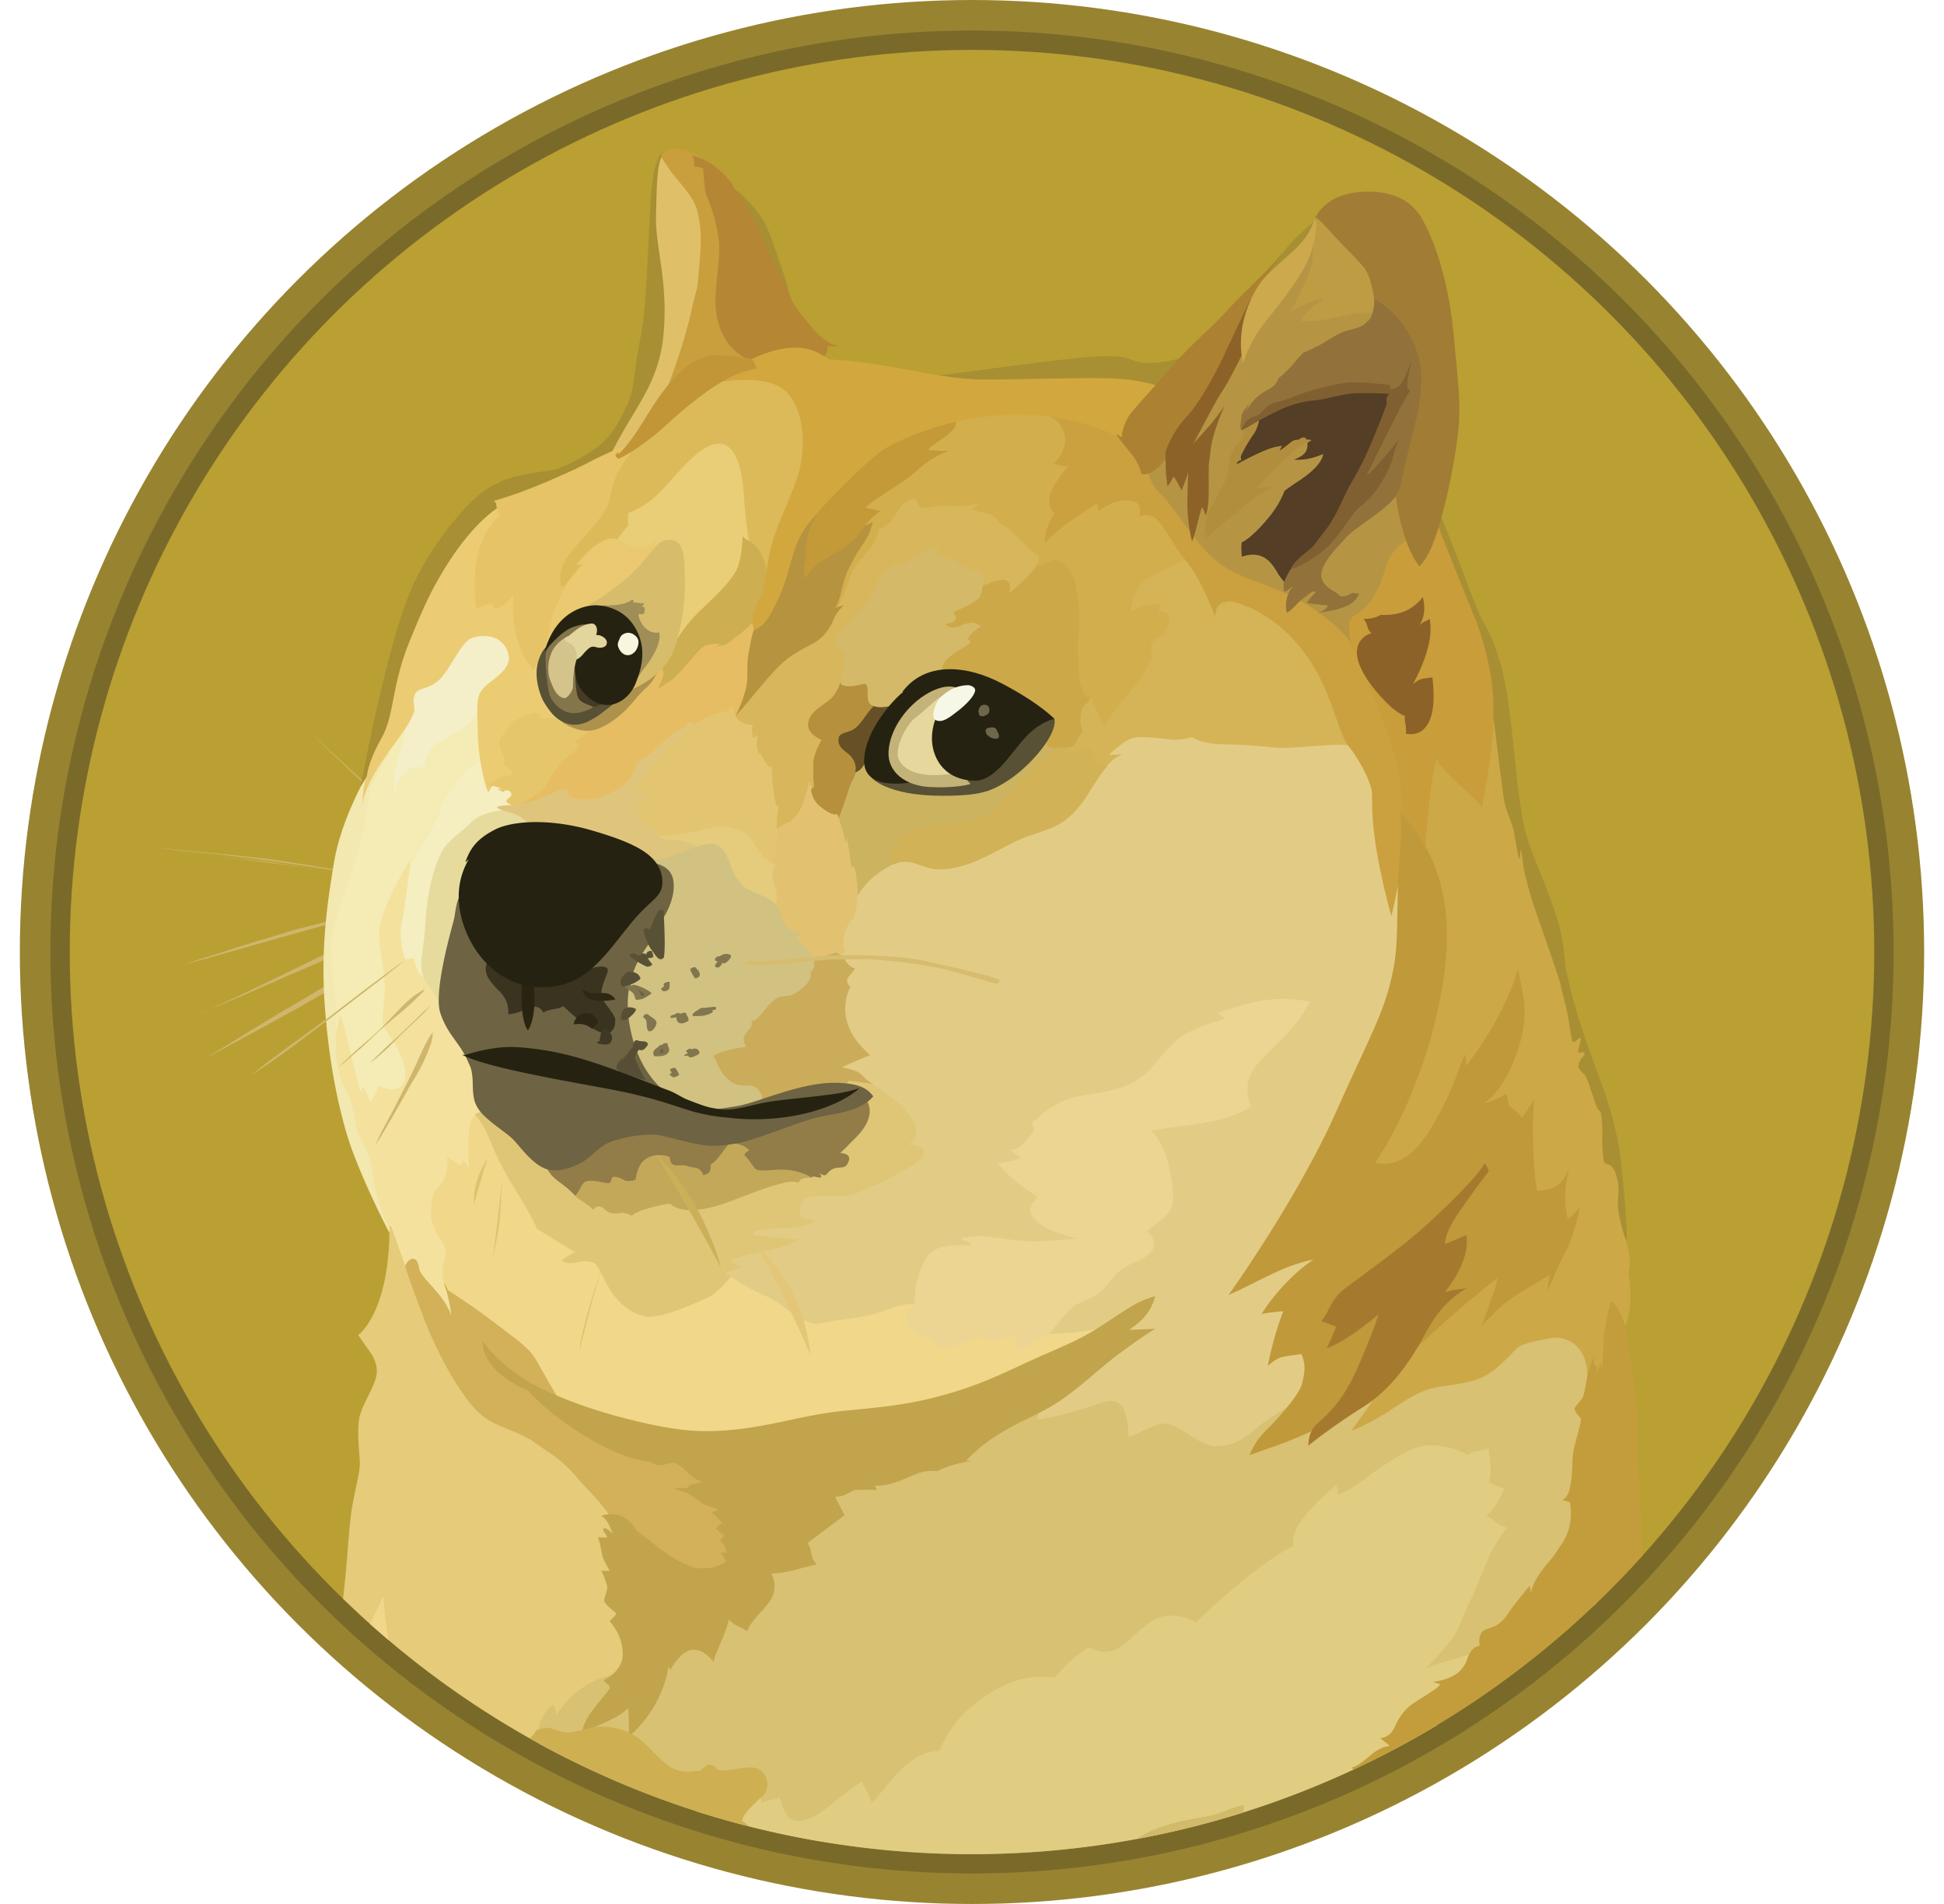 <svg xmlns="http://www.w3.org/2000/svg" width="49" height="48" fill="none"><circle cx="24.5" cy="24" r="24" fill="#988430"></circle><circle cx="24.5" cy="24" r="23.231" fill="#7A6A2A"></circle><circle cx="24.5" cy="24" r="22.742" fill="#BA9F33"></circle><path fill="#CFB66C" fill-rule="evenodd" d="M10.993 21.437c-.136-.124-.28-.249-.412-.373a37.956 37.956 0 0 0-.403-.372l-.405-.384c-.066-.067-.135-.125-.201-.191-.067-.058-.144-.124-.21-.183-.536-.508-1.075-1.017-1.604-1.526a302.4 302.4 0 0 1 1.631 1.507l.19.19c.066.066.136.125.202.19l.404.373c.136.125.268.249.404.384.136.136.268.26.404.384Zm-7.115-.077s1.95.202 2.901.338c.882.124 3.64.547 3.64.547l-6.54-.885Zm0 0c.548.047 1.095.105 1.643.163.28.027.548.058.816.085l.411.047.404.058 1.631.26.816.137c.268.046.536.097.815.143a19.267 19.267 0 0 1-.815-.105l-.816-.116-1.631-.24c-.136-.02-.268-.048-.404-.067l-.412-.047c-.268-.027-.547-.066-.815-.097a47.638 47.638 0 0 1-1.643-.222v.001Zm6.346 1.393s-2.082.529-2.785.73c-.69.19-2.784.828-2.784.828l5.569-1.558Z" clip-rule="evenodd"></path><path fill="#CFB66C" fill-rule="evenodd" d="M10.224 22.753a54.09 54.09 0 0 1-1.39.393l-1.39.372c-.463.136-.922.268-1.383.404l-.691.19c-.23.067-.462.125-.7.191.23-.077.463-.155.692-.221l.691-.222c.462-.143.922-.28 1.383-.423.47-.116.932-.24 1.402-.354.446-.112.916-.224 1.386-.33Zm-5.277 2.84c.229-.086 2.87-1.317 3.483-1.605.307-.143 1.2-.46 1.2-.46l-4.683 2.064Z" clip-rule="evenodd"></path><path fill="#CFB66C" fill-rule="evenodd" d="M4.947 25.592c.201-.076.392-.17.586-.26l.575-.268 1.153-.555c.384-.183.757-.384 1.153-.556.202-.085.404-.155.606-.22l.307-.098c.105-.027.202-.058.307-.085-.384.182-.788.338-1.172.516-.384.19-.777.346-1.173.517l-1.173.516c-.394.16-.778.33-1.17.493Zm.256 1.076s2.392-1.402 3.215-1.853c.431-.24 1.825-.932 1.825-.932l-5.04 2.785Z" clip-rule="evenodd"></path><path fill="#CFB66C" fill-rule="evenodd" d="M5.203 26.668c.404-.248.815-.5 1.227-.757l.615-.373c.21-.124.411-.24.625-.365.21-.124.412-.249.625-.365.102-.063.208-.117.319-.163l.326-.163c.43-.21.862-.424 1.316-.606-.411.26-.835.482-1.258.71-.21.117-.423.222-.633.338-.21.117-.412.241-.625.354-.21.124-.412.24-.626.353l-.633.346-1.277.691Zm5.021-2.478s-1.487 1.142-1.969 1.507c-.481.365-1.899 1.39-1.899 1.39l3.868-2.897Z" clip-rule="evenodd"></path><path fill="#E2CC85" fill-rule="evenodd" d="M18.76 33.398 18 31.958l.443-1.803 3.157-1.219-1.344-2.757.664-2.785 1.247-2.493 3.852-.606 2.831-2.699 6.113.462 1.2 6.536-2.31 8.23-1.317 4.26-5.336.202-2.478-1.717-2.9-1.212-3.06-.959Z" clip-rule="evenodd"></path><path fill="#F1D789" fill-rule="evenodd" d="M28.12 33.352s-.738.337-1.997.26c-.364-.49-2.915-.719-2.915-.719s-.319-.097-.882.136c-.567.23-1.103.202-1.604.326-.5.125-.998-.528-1.382-.664-.384-.143-.893-.489-.893-.489l-1.076-.105-2.159-.913-3.43-3.417-.932 1.46-.287 1.805 1.037 2.14 2.792 2.544 5.444 1.382 3.228-.95 4.042-1.71 1.014-1.087Z" clip-rule="evenodd"></path><path fill="#F4ECB4" fill-rule="evenodd" d="m8.775 21.274.692-2.093.823-1.352 2.652-.221-.796 2.322-2.217 3.946.92 3.522-1.63.816-.502-.77-.404-1.762-.027-1.981.49-2.427Z" clip-rule="evenodd"></path><path fill="#F3E19D" fill-rule="evenodd" d="m11.75 33.208-.508-.71s-.136-.339-.059-.634c.077-.299.066-.319.028-.431-.039-.113-.365-.501-.346-.835.02-.338-.027-.45.221-.718.26-.26.183-.711.183-.711l.338.21.076-.117s.125.097.125.249c.027-.21-.086-1.181.17-1.402.257-.222.711 1.036.711 1.036l-.28-1.825-.718-1.871-1.278-1.71-.077-1.883v-.163s-.586.901-.75 1.613c-.116.49.164 1.083.106 1.786-.047.7-.105.645.066.922.17.277.586.846.423 1.258-.144.354-.633.105-.633.105s-.097.287-.23.392a.87.87 0 0 0-.19-.384c-.007.066-.027.156-.027.156s-.085-.268-.17-.606c-.117-.45-.241-1.045-.354-1.363a30.08 30.08 0 0 0-.163.738l.066.854.319 1.173.307.768.299.94.26.63.21.482.182 1.084.881.932.47.21.342-.175Z" clip-rule="evenodd"></path><path fill="#F2E8B0" fill-rule="evenodd" d="M9.238 19.565s-.634 1.075-.816 2.16c-.182 1.083-.345 2.228-.23 3.704.116 1.488.338 2.4.516 3.053.308 1.083 1.103 2.59 1.103 2.59l.027-.058a4.093 4.093 0 0 1-.318-.796c-.105-.412-.144-.901-.241-1.123-.086-.221-.23-.412-.299-.683-.066-.26-.077-.672-.28-.979-.085-.124-.19-.45-.221-.776-.039-.49.02-1.038-.027-1.488-.086-.75-.144-1.258-.066-1.65.077-.393.482-1.507.73-2.393.163-.567.066-1.044.365-1.538.299-.489.482-.92.548-1.219.076-.272-.793 1.196-.793 1.196h.002Z" clip-rule="evenodd"></path><path fill="#F5EEC0" fill-rule="evenodd" d="M12.24 19.134s-.326.097-.482.268c-.155.163-.221.299-.43.575-.21.275-.222.5-.393.846-.17.338-.548.847-.594 1.03-.047.182-.124 1.036-.221 1.44-.086.404.097.901.097.901l.22-.047s0 .288.222.482c.221.19.26-.645.26-.645l.827-2.792 1.247-.846.136-.684-.89-.528Z" clip-rule="evenodd"></path><path fill="#E6DB9D" fill-rule="evenodd" d="M12.845 20.4s-.586.039-.873.249c-.117.085-.163.155-.288.26-.229.19-.462.365-.574.614-.125.248-.26.625-.354 1.336-.039.299-.039.575-.066.816-.039.326-.097.586-.066.768.039.372.423.567.46.99l.797-.404.75-2.955 1.592-.999-.901-1.01-.478.333.001.002Z" clip-rule="evenodd"></path><path fill="#E5CB7A" fill-rule="evenodd" d="m8.646 40.302.01-.088c.116-.999.136-1.756.22-2.23.125-.671.21-.921.191-1.172-.027-.404-.058-.7-.02-1.01.059-.412.463-.901.451-1.239-.007-.268-.143-.443-.26-.606-.116-.163-.21-.299-.21-.299s.797-.547.789-2.753a.212.212 0 0 1 .047.02l.392 1.114.268.326 1.029 1.918 1.324 1.286 1.957 1.316 1.228 1.336.124 3.561-1.604 2.082-.263.475c-2.087-1.047-4-2.41-5.673-4.038Z" clip-rule="evenodd"></path><path fill="#D8C173" fill-rule="evenodd" d="M13.545 43.709s.027-.443.392-.73c.059.097.097.19.086.26a2.316 2.316 0 0 1 1.572-1.057c1.045-.19 1.298-.95 1.298-.95l2.217-2.016 2.536-2.334 3.083-1.084 1.441-.354s.027.105-.027.338c.268-.019.862-.155 1.48-.372.248-.097.481-.136.606-.008.182.17.21.575.22.815.3-.066.645-.353.922-.326.443.047.835.567 1.286.567.594 0 .862-.365 1.278-.652.248-.171.605-.384.807-.528.482-.354 5.577-1.911 5.577-1.911l1.786.116.288 1.919-.154 5.015-.057.055-8.122 4.242L20.8 46.44a22.583 22.583 0 0 1-7.198-2.475l-.057-.257h-.001Z" clip-rule="evenodd"></path><path fill="#F1D789" fill-rule="evenodd" d="M9.328 40.94c.16-.335.304-.615.33-.715.02.202.056.645.13 1.115a24.441 24.441 0 0 1-.46-.4Z" clip-rule="evenodd"></path><path fill="#E0CD81" fill-rule="evenodd" d="m17.553 45.66 1.456-.406.124.04s.066.038.066.17c.182-.105.338-.085.45-.155.059.124.117.536.373.586.268.058.556-.116.847-.338.287-.229.614-.516.862-.633.09.167.171.34.24.517.327-.26.894-1.317 1.701-1.297a3.065 3.065 0 0 1 1.122-1.356c.75-.508 1.22-.547 1.806-.5.233-.303.52-.56.847-.758.097.039.365.202.699.047.338-.155.718-.758 1.22-.835.27-.037.544.02.776.163 0 0 1.46-1.449 2.466-1.93-.039-.117-.116-.556 1.064-1.527.066.059.02.222.066.23.02 0 .307-.123.672-.403.45-.338.99-.691 1.316-.788.614-.183 1.266.19 1.266.19a.583.583 0 0 1 .183-.086c.155-.027.268-.046.353-.077-.008.203.105.548 0 .847.122.069.25.123.384.163-.066.144-.21.509-.45.684.201.097.229.21.516.307a5.704 5.704 0 0 0-.392.614c-.086.183-.393.94-.529 1.227-.143.288-.337.816-.43.922-.094.106-.432.555-.692.776.23-.085 1.173-.372 1.573-.481-.119.174-.722 1.07-1.303 1.93a22.788 22.788 0 0 1-18.654 2.16l.002-.004Z" clip-rule="evenodd"></path><path fill="#DFC57C" fill-rule="evenodd" d="M12.941 20.295s-.337 0-.404.047c-.066.046.338.144.463.19.124.047.392.26.462.431.066.163 2.427 1.115 2.427 1.115l1.67-.086.575-.795-1.095-.96.768-2.263-1.017.163-2.447 1.459-1.227.47-.175.23Z" clip-rule="evenodd"></path><path fill="#E5CC7C" fill-rule="evenodd" d="M16.609 21.045c.049.08.137.127.23.124.346 0 .664.085.796.26.221.28.835 1.173.835 1.173l1.468.528.095-1.728-1.604-1.115-1.825.672v.085h.004Z" clip-rule="evenodd"></path><path fill="#D2C281" fill-rule="evenodd" d="M16.321 21.686s.268.019.606-.105c.338-.125.893-.393 1.134-.288.338.144.268.595.633.999.221.248.625.24.854.509.23.268 1.018.143 1.018.143l.299 1.613-1.2 1.538-.393 1.91H17.65l-1.482-.587-.73-1.767.365-1.786.518-2.18Z" clip-rule="evenodd"></path><path fill="#E2C270" fill-rule="evenodd" d="M19.46 21.763c.04.012.081.019.124.02-.047.038-.144.124-.105.345.039.222.163.501.058.672a.84.84 0 0 1 .183.318c.066.19.085.365.516.393a.91.91 0 0 0-.17.136s.298.26.45.5c.155-.006.567-.134.567-.134l.085.058.183-.077s-.171-.066-.047-.481c.116-.365.221-.346.23-.373.01-.027.086-.412.086-.567.058-.202.105-.815.105-.815l-.125-1.355-.699-.424-.568-.549-.536 1.01-.353.352-.027.874.042.097Z" clip-rule="evenodd"></path><path fill="#CCB360" fill-rule="evenodd" d="M21.14 20.63s.125.353.172.624a.603.603 0 0 0 .027-.163s.097.536.116.758c.039-.008.077-.02.086.019.008.039.097.47.076.71.162-.266.386-.49.653-.652.155-.097.338-.202.528-.21.299-.007.516.19.874.19.862 0 1.642-.632 2.217-.826.423-.144.788-.249 1.045-.482.124-.105.345-.338.547-.684.268-.46.548-.862.828-.912a1.74 1.74 0 0 1-.384.027s.085-.085.23-.202c.145-.116.319-.26.567-.26.443 0 .664.066.912.066.249-.008.393-.066.393-.066s.26.183.846.183c.587.007.979.058 1.286.085.307.027 1.336-.085 1.63-.077.193.008.382.054.556.136l-.951-2.764-3.418-2.988-2.035 1.44-3.13 3.13-3.03 1.123-.633.71v1.084h-.007Z" clip-rule="evenodd"></path><path fill="#D5B457" fill-rule="evenodd" d="M27.937 19.045s.085-.086.229-.202c.143-.117.319-.26.567-.26.442 0 .664.066.913.066.248-.008.392-.067.392-.067s.26.183.846.183c.587.008.979.058 1.286.085.307.027 1.336-.085 1.631-.077.192.008.381.054.555.136l-.43-1.246-.502-.952-1.429-1.565-1.728-1.017a23.91 23.91 0 0 0-.594-.163l-1.554.94-1.41 3.646-.026.768.912.431c.23-.384.482-.691.719-.73-.214.023-.377.023-.377.023Z" clip-rule="evenodd"></path><path fill="#D2B257" fill-rule="evenodd" d="M27.918 19.305c-.136.008-.248-.02-.28-.117-.116-.326-.21-.372-.307-.372s-.229.21-.307.229c-.078.019-.17-.241-.17-.241l-.086-.039s-.501.326-.855.71c-.353.385-.932 1.038-1.192 1.154-.26.116-1.153.155-1.459.221a1.891 1.891 0 0 0-.691.338c-.047.05.136.105.163.155.027.047-.3.028-.326.077-.02.04.077.26.124.373a.634.634 0 0 1 .268-.066c.299-.008.517.19.874.19.862 0 1.642-.633 2.217-.827.424-.144.789-.249 1.045-.482.124-.104.346-.337.547-.683.148-.237.292-.458.436-.621h-.001Z" clip-rule="evenodd"></path><path fill="#D2B159" fill-rule="evenodd" d="M15.553 38.524s-.077-.287-.788-1.029c-.202-.21-.327-.384-.463-.508-.337-.32-.536-.404-.776-.587-.528-.392-1.103-.392-1.546-.874-.442-.481-.958-1.401-1.316-2.342-.354-.94-.451-1.238-.451-1.265 0-.028.097-.21.221-.183.125.027.125.268.156.326.062.095.132.185.21.268.182.21.442.46.574.835-.027-.319-.136-.672-.136-.672s.684.431 1.266.882c.587.45.827.606.998.893.172.287.575 1.045.768 1.266.194.221 2.842 1.056 2.842 1.056l1.26.94.625 1.37-.49.768-.939.202-1.526-.683-.489-.663Z" clip-rule="evenodd"></path><path fill="#C2A44D" fill-rule="evenodd" d="M12.162 33.802s.319.509 1.095.99c.7.424 1.806.808 2.793 1.037.566.136 1.133.241 1.642.249 1.371.02 2.315-.373 3.484-.501.633-.066 1.41-.117 2.217-.307 1.037-.249 1.65-.529 2.486-.922.605-.28 1.161-.49 1.611-.757.634-.373 1.096-.788 1.632-.913-.066.183-.136.51-.665.847.28-.008.665-.027.665-.027s-.373.221-1.03.718c-.403.307-.94.827-1.487 1.173-.353.221-.738.384-.99.517-.615.337-.863.508-1.266.921a.547.547 0 0 1 .155 0s-.509.066-.874.26c-.076 0-.21-.027-.442.04-.183.057-.424.19-.672.26-.354.104-.47.058-.47.058l.058.116s-.46-.008-.614.008c.027.008.02.02.02.02a.236.236 0 0 0-.078.026.8.8 0 0 1-.24.105c-.047.008-.086.008-.144.02.02.046.17.307.24.46-.057.04-.931.7-.931.7.027.042.049.088.066.136.027.085.039.21.066.267.066.117.104.136.104.136s-.104.02-.287.066c-.155.04-.346.105-.614.144-.083.01-.166.017-.249.02.039.085.21.41-.105.788-.315.376-.412.43-.509.672a1.05 1.05 0 0 0-.155-.098c-.105-.046-.249-.116-.299-.21-.03.125-.068.247-.116.366-.098.26-.241.516-.268.71-.105-.116-.3-.345-.567-.299-.268.047-.482.412-.529.517 0-.066-.046-.117-.058-.039-.008.085-.155.978-.978 1.7-.008-.182-.008-.586-.027-.718-.077.077-.171.19-.73.432-.548.24-.461.481-.461.481s-.047-.384.248-.788c.3-.404.482-.594.482-.626a.173.173 0 0 0-.04-.085c-.038-.039-.116-.086-.116-.117.047-.019.51-.24.482-.699a1.24 1.24 0 0 0-.326-.776c-.02-.02.183-.163.155-.21-.02-.027-.268-.21-.299-.307a.892.892 0 0 1 .04-.17c.026-.086.046-.145.038-.203-.02-.097-.124-.365-.155-.392.027.008.22 0 .22 0s-.154-.248-.182-.365c-.027-.116-.085-.423-.116-.481.066.007.229.019.229 0 .008-.059-.144-.156-.077-.23.047.007.136.046.221.154-.046-.124-.124-.364-.287-.462.077-.027.338-.097.567.04.229.135.307.325.307.325s.136.105.346.26c.24.19.547.461 1.037.653.105.058.373.058.567.02a.872.872 0 0 0 .24-.098.455.455 0 0 1 .086-.039 1.865 1.865 0 0 0-.144-.24c.066 0 .144.008.144.008s.047-.105-.163-.308c.046-.046.105-.077.105-.155-.066-.008-.183-.105-.21-.144.039-.027.097-.116.163-.143-.058-.047-.202-.241-.268-.26.063-.024.124-.053.183-.086 0 0-.326-.085-.431-.155-.105-.077-.26-.21-.354-.249-.097-.039-.268-.058-.338-.136.066.02.171 0 .249 0 .058 0 .085.008.105.008-.008-.027-.008-.086.143-.105a.712.712 0 0 0 .21-.066s-.144-.008-.307-.163-.299-.28-.392-.299c-.097-.02-.28.066-.392.058-.156-.02-.222-.097-.222-.097s-.516.047-1.662-.652c-.99-.606-1.421-1.142-1.421-1.142a1.695 1.695 0 0 1-.268-.124c-.373-.194-.89-.598-.874-1.127l-.002.004Z" clip-rule="evenodd"></path><path fill="#CAA13E" fill-rule="evenodd" d="M26.45 10.493c.09.03.17.083.23.156.182.21.299.605-.117 1.029.164.058.23.076.373.058-.143.17-.47.536-.49.854-.019.26.144.338.144.338s-.248.287-.26.768c.118-.132.246-.254.384-.365.288-.229.684-.489.952-.652a.547.547 0 0 0 .027.202s.5-.412.922-.23c.19.086.104.354.104.354s.26-.097.443.086c.183.182.44.653.573.835.058.086.21.249.365.501.212.354.389.727.528 1.115.008-.202.058-.517.634-.319.574.202 1.227.626 1.774 1.46.548.833.683 1.775.96 2.133.279.346.566.92.586 1.161.019.241-.086 1.018.489 3.119.163-.653.411-2.101.411-2.101l.136-1.278.156-3.953-4.129-3.43-3.227-2.342-2.1.202.131.299Z" clip-rule="evenodd"></path><path fill="#B59544" fill-rule="evenodd" d="M34.12 16.377s-.06-.384-1.03-1.037c-.971-.645-1.728-.645-2.427-1.192-.536-.431-1.095-1.422-1.46-1.748-.353-.322-.411-1.255-.411-1.255l1.192-.998 1.773-2.563 1.5-1.65.718.998.998 1.173.555 2.353.202 3.445-1.613 2.474h.002Z" clip-rule="evenodd"></path><path fill="#C89D3A" fill-rule="evenodd" d="M35.32 20.506a4.376 4.376 0 0 0-.191-1.546c-.256-.796-.816-2.21-1.076-2.739-.104-.587-.027-.633.086-.7.113-.065.536-.306.768-1.152.232-.846.952-.874.952-.874l.442-.326.672 1.681.586 1.519.183 1.16.136.991-.319 2.093-1.572 1.422-.668-1.53Z" clip-rule="evenodd"></path><path fill="#CEB052" fill-rule="evenodd" d="M13.374 43.837v-.043a.329.329 0 0 0 .085-.077c.027-.039.047-.085.066-.097.04-.02.222-.076.319-.058.097.018.353.124.49.116.279-.007.605-.221 1.122-.124.776.144.959.672 1.41.971.307.21.625.117.671.117h.105c.02 0 .163-.164.24-.156.156.008.171.136.268.144.23.027.673-.117.894-.058a.427.427 0 0 1 .174.71c-.24.221-.47.431-.516.615.06.045.116.093.17.144a22.604 22.604 0 0 1-5.498-2.202v-.002Z" clip-rule="evenodd"></path><path fill="#CCA847" fill-rule="evenodd" d="M34.054 36.078s.605-.808.815-1.208c.21-.412-.664-5.635-.664-5.635l1.756-5.751-.047-1.872s.085-1.728.287-2.478c.241.431.99.952 1.154 1.227.077-.528.338-1.642.299-2.83.143.22.49 2.446.49 2.446l.345 1.499.45 1.592.501 1.682.3 1.161.17.28.144.489.136.528.392 1.239.23 1.017.183 1.845c.04.141.068.285.085.431.008.202-.027.319-.027.354 0 .035.066.442.04.75-.04.306-.04.547-.28.767-.242.22-.393 1.538-.393 1.538l-.43-.287s.085-.393-.117-.75a.758.758 0 0 0-.816-.373c-.221.047-.664.117-.808.241-.136.124-.47.509-.776.684-.384.23-1.01.248-1.344.326-.338.077-.71.307-1.103.575-.308.199-.633.37-.97.512h-.002Z" clip-rule="evenodd"></path><path fill="#C39D3C" fill-rule="evenodd" d="M34.054 44.563s.025.017.075.044a22.808 22.808 0 0 0 7.27-5.389c-.022-.786-.051-1.591-.083-1.89-.066-.633-.019-1.278-.038-1.65-.02-.373-.23-1.892-.327-2.284-.105-.392-.307-.586-.337-.586-.028.008-.191.738-.191.921 0 .184-.039.626-.039.738-.027-.008-.039-.076-.039-.105-.038.097-.085.268-.105.288-.019.02.028-.163 0-.202-.027-.04-.076-.02-.066-.117.005-.057.014-.114.028-.17 0 0-.117.17-.202.605-.086.431-.086.443-.117.482-.027.047-.182.202-.19.26-.008.105.144.21.155.268.008.097-.136.547-.182.768-.047.22-.027.652-.077.874-.039.202-.077.318-.21.403.097.02.19.047.19.047s.136.575-.21 1.064c-.123.17-.154.249-.286.404-.26.287-.463.614-.482.827a1.391 1.391 0 0 1-.027-.19s-.404.47-.575.738c-.221.346-.528.326-.614.412-.087.085-.105.24-.077.365-.077.019-.221.046-.319.345a.727.727 0 0 1-.345.412c-.183.104-.404.136-.517.163.097.027.136.027.183.058-.058.097-.326.249-.626.443-.299.182-.442.45-.516.625-.077.163-.19.268-.373.288.077.046.19.155.249.19-.086.02-.23.02-.49.24-.271.226-.365.292-.489.311h-.001Z" clip-rule="evenodd"></path><path fill="#D2BA6B" fill-rule="evenodd" d="M28.65 46.363c.148-.104.31-.19.48-.254.605-.241 1.246-.288 1.498-.365.241-.077.431-.183.73-.241-.008.068-.014.132-.022.192a22.6 22.6 0 0 1-2.688.668h.002Z" clip-rule="evenodd"></path><path fill="#C0993A" fill-rule="evenodd" d="M39.821 30.431s-.124.672-.345 1.095c-.222.424-.461 1.01-.461 1.01.001-.132.017-.264.047-.392-.28.163-.96.555-1.152.73-.183.163-.49.45-.567.586.182-.536.372-1.017.403-1.239-.28.202-1.584 1.278-2.264 1.989l-2.116 1.712a7.32 7.32 0 0 1-.754.353c-.364.155-.796.287-1.114.412.085-.23.221-.431.412-.626.202-.19.807-.846.9-1.152.086-.318.105-.508-.007-.776-.105.027-.346.039-.509.085-.163.047-.338.221-.338.221s.124-.71.392-1.382c-.202.008-.547.066-.547.066s.481-.808 1.305-1.37c-.252.053-.499.13-.737.228-.482.202-1.01.501-1.402.664.221-.307 1.774-2.524 2.699-4.59.921-2.062 1.266-2.59 1.468-3.697.104-.548.077-1.357.104-2.082.028-.718.117-1.363.059-1.794.24.3 1.142 1.142 1.172 3.026.028 1.883-.861 4.427-1.805 5.797.23.066.827.144 1.44-.921.614-1.066.606-1.363.828-1.806.027.221.02.299.02.299s.892-1.083 1.316-2.447c.085.587.338 1.103-.059 2.18-.353.97-.815 1.207-.815 1.207s.23-.039.567-.24c.058.143.047.306.144.364.097.058.229.155.248.249.105-.156.268-.354.319-.501-.04.307-.066 1.65.076 2.334.3-.027.606-.047.816-.587-.144.529-.144.847-.047 1.297.16-.108.303-.303.303-.303l.001.001Z" clip-rule="evenodd"></path><path fill="#A88F33" fill-rule="evenodd" d="M29.731 9.025s-.299.125-.807.125c-.443 0-.319-.171-1.01-.171-1.064 0-4.78.614-5.433.605-.424-.007 1.429.183 1.429.183l4.734.066.951-.077.354-.72-.218-.01Z" clip-rule="evenodd"></path><path fill="#E3C571" fill-rule="evenodd" d="M17.456 18.28s-.606.462-.862.815c-.257.354-.393.587-.684.874a.595.595 0 0 0 .202-.027s0 .077-.046.097c.081-.01.162.02.22.077-.085.046-.318.28-.135.555.136.21.423.23.423.23s-.066.19.21.17c.594-.027 1.258-.287 1.565-.221.307.076.482.105.699.481.23.373.431.432.431.432s.136-.346.105-.863c.111-.278.173-.574.183-.873l-.202-1.488-.882-1.114-1.142.633-.085.221Z" clip-rule="evenodd"></path><path fill="#D8B65B" fill-rule="evenodd" d="M18.54 18.058s.085.202.442.221c-.039.086-.039.098-.027.163l.019.163a.36.36 0 0 0 .105-.076c.02.085-.02.22 0 .318.012.06.031.117.058.171a.333.333 0 0 1 .02-.039c.007-.02.076.21.268.384 0-.026.006-.053.019-.076a.268.268 0 0 0 .046.135.141.141 0 0 1-.038-.027s.019.615.124.932a.437.437 0 0 0 .046-.066c0-.019-.007.171-.027.308-.027.136-.007.326-.007.326.07-.055.147-.101.229-.136.116-.047.307-.19.423-.51.067-.18.12-.365.155-.554.038.072.064.15.077.23.008.097.19.047.19.047l.04-.424.23-.96.21-.593 1.01-1.573 1.823-1.405 1.593.365 1.343-1.825-2.314-1.39-2.19.229-1.988 2.753-1.592 2.497-.288.412Z" clip-rule="evenodd"></path><path fill="#D3AE4D" fill-rule="evenodd" d="M30.01 14.074s-.135.027-.527.23c-.393.204-.665.268-.816.567-.152.3-.163.536-.163.536s.268-.116.423-.155c.163-.039.346-.027.326.039a.45.45 0 0 1-.076.124s.307-.008.299.144c-.009.151-.058.318-.117.392-.058.077-.299.19-.326.28-.066.182.027.19-.008.337-.027.144-.155.424-.574.913-.432.49-.615.835-.615.835s-.21-.392-.318-.73c-.077.039-.49.268-.49.268l-.955-3.328.02-.222s.085-.104.104-.299c-.143-.046-.163-.085-.353-.268-.19-.182-.346-.403-.664-.555-.047-.085-.105-.202-.338-.249-.233-.046-.373-.085-.373-.085s.124-.047.183-.144c-.144.02-.26.066-.575.059-.318-.008-.354-.02-.528.007-.175.027-.384.105-.462-.163-.086-.066-.268-.007-.424.222-.155.228-.21.411-.508.5a1.04 1.04 0 0 1-.136.373c-.086.144-.222.288-.404.501-.288.338-.241.893-.7 1.317-.461.423.078-1.173.078-1.173l.737-1.767 2.101-2.054 3.262-.221.319 1.69 1.592.547 1.006 1.534v-.002Z" clip-rule="evenodd"></path><path fill="#CAA13E" fill-rule="evenodd" d="m30.528 14.447-1.371-1.977-.96-.738s-.683-1.258-.73-1.297c-.038-.027-.683-.097-1.095-.124l.077.19c.09.03.17.083.23.155.183.21.3.606-.116 1.03.163.058.23.076.373.058-.144.17-.47.536-.49.854-.019.26.144.338.144.338s-.248.287-.26.768a3.11 3.11 0 0 1 .384-.365c.288-.23.684-.49.952-.653a.55.55 0 0 0 .027.202s.5-.411.921-.229c.19.086.105.354.105.354s.26-.097.443.085c.183.183.443.652.575.835.058.086.21.249.365.501.212.354.388.727.528 1.115.008-.156.039-.373.307-.373l-.408-.73h-.001Z" clip-rule="evenodd"></path><path fill="#F4EFC8" fill-rule="evenodd" d="M9.976 20.062s-.097-.24 0-.71.248-.692.299-1.383c.05-.691.5-1.553.5-1.553l1.247-.567.882.24.26 1.181-1.115.615s-.058.26-.372.47c-.315.21-.75.372-.855.586-.062.13-.108.27-.136.412 0 0-.318-.066-.508.143-.202.214-.195.404-.202.567Z" clip-rule="evenodd"></path><path fill="#EBCC73" fill-rule="evenodd" d="M12.492 19.748s-.105.066-.182.23c-.077-.124-.26-.862-.268-1.526-.008-.664-.048-.829.106-1.058.154-.229.756-.47.67-.882-.085-.392-.442-.555-.881-.443-.307.077-.536.73-.855 1.057-.24.248-.528.21-.605.345-.105.183-.008.365-.04.482a2.32 2.32 0 0 1-.279.5c-.353.51-.951 1.228-1.03 1.873.028-.365.009-.373.106-.777l-.059-.097.384-1.258.25-1.037.555-1.736.978-1.775.952-1.064.99.066.116 1.487.567 2.793 1.192 1.468-1.91 1.286-.758.066h.001Z" clip-rule="evenodd"></path><path fill="#E5C66B" fill-rule="evenodd" d="M13.086 20.275s-.163.039-.221.008c-.059-.03-.116-.066-.097-.105.019-.039.124-.105.124-.136a.109.109 0 0 0-.097-.116c-.09-.012-.117.046-.117.046s-.085-.066-.155-.077c.042-.005.083-.007.125-.008a1.21 1.21 0 0 0-.338-.096c.097-.059.287-.23.411-.23s.202-.019.183-.085c-.02-.066-.117-.163-.221-.202.038-.046.066-.116-.028-.307-.097-.19-.058-.319-.027-.365.027-.058.124-.163.171-.229.047-.066.085-.155.163-.202a2.04 2.04 0 0 1 .288-.124c.136-.047.248-.105.326-.047.085.058.046.136.046.136s.268-.097.509.027c.24.117.827.19.827.19l.21.424-1.39 1.192-.575.288-.116.019Z" clip-rule="evenodd"></path><path fill="#E6BD62" fill-rule="evenodd" d="M15.016 18.326s-.431.288-.528.392c.058.008.155.047.116.105-.046.058-.326.26-.481.45a2.97 2.97 0 0 0-.373.549c-.058.104-.501.411-.652.45.318 0 .959-.392 1.2-.392-.008.116.066.248.201.26.136.011.529.085 1.057-.24.528-.32.353-.556.575-.712.423-.28.594-.528.827-.683.233-.155.353-.19.353-.19s.008-.117.077-.105c.038.004.071.03.085.066 0 0 .404-.288.922-.365a.054.054 0 0 1-.027-.027s.039-.02.047-.04c0 0 .027-.038.046-.019.02.02.047.163.086.222.085-.04.248-.404.248-.404l.393-1.123v-1.025l-.308.059-2.304.978-1.398 1.449-.163.345h.001Z" clip-rule="evenodd"></path><path fill="#B6933F" fill-rule="evenodd" d="M21.65 13.297c.124-.03.244-.079.354-.144-.046.125-.046.26-.248.556-.202.295-.21.338-.373.645-.163.318-.182.776-.338.978a.711.711 0 0 1 .221-.066s-.155.136-.22.28c-.067.143-.183.442-.47.625-.288.183-.653.3-1.045.73-.393.423-.796.96-.999 1.152.105-.182.249-.547.288-.788.039-.24-.008-.528.058-.847.066-.318.066-.547.384-1.103.318-.555.862-2.485.862-2.485l1.173-.373.353.839v.001Z" clip-rule="evenodd"></path><path fill="#C49937" fill-rule="evenodd" d="M20.803 12.586s-.353.51-.45.96c-.097.45-.008.411-.066.633a.827.827 0 0 0 0 .412c.122-.198.29-.363.489-.482.334-.202.605-.346.768-.517.163-.182.299-.481.652-.71-.144-.02-.346-.086-.384-.077.144-.163.575-.412 1.01-.71.43-.308.403-.432 1.103-.739-.23.04-.338-.019-.529 0 .077-.163.346-.24.615-.508.268-.268-.171-.664-.171-.664l-2.048 1.239-.99 1.165.001-.002Z" clip-rule="evenodd"></path><path fill="#DFC068" fill-rule="evenodd" d="m15.246 11.662.047-.373.586-.94.614-1.65V6.443l-.047-1.305.097-.855.074-.271.078-.105.5.26.692.94.066 1.813-.672 2.863-1.918 2.093-.117-.214Z" clip-rule="evenodd"></path><path fill="#A88F33" fill-rule="evenodd" d="M16.771 3.802s-.307.008-.372 1.285c-.066 1.278-.098 1.95-.144 2.583-.047.633-.155 1.017-.21 1.39-.054.373-.085.882-.26 1.193-.077.143-.24.594-.625.932-.431.372-1.075.633-1.173.652-.171.039-1.037.124-1.39.319-.125.066-.338.143-.575.365-.47.423-1.095 1.18-1.546 2.093-.691 1.363-1.382 5.211-1.382 5.211l.155-.26s.02-.345.365-.951c.338-.606.241-1.286.71-2.447.183-.442.412-1.017.692-1.507.443-.796.979-1.48 1.519-1.852a4.8 4.8 0 0 1 1.852-.738l1.045-.691s.182-.353.423-.757c.338-.567.768-1.2.862-2.12.144-1.364-.202-2.257-.182-3.065.02-.807.027-1.401.19-1.545.163-.144.047-.09.047-.09Z" clip-rule="evenodd"></path><path fill="#C99E3D" fill-rule="evenodd" d="M16.772 9.899s.46-1.134.672-2.14c.039-.202.116-.404.136-.567.097-.951.124-1.343 0-1.864-.097-.384-.47-.73-.664-.998-.19-.28-.28-.384-.241-.443a.43.43 0 0 1 .338-.144c.316.01.615.148.827.384.299.346.536 1.519.536 1.519l.249 1.548.633 1.95-2.485.757-.001-.002Z" clip-rule="evenodd"></path><path fill="#B58634" fill-rule="evenodd" d="M21.102 8.719s-.086.038-.24 0a.346.346 0 0 1-.156.326c-.163-.066-1.69.066-1.69.066s-.71-.125-.932-1.064c-.155-.626.117-1.488.027-2.055-.136-.835-.326-.998-.345-1.258-.02-.26-.04-.326-.04-.49-.085-.019-.135-.046-.22-.046-.02-.077.019-.144-.067-.28.047.02.366.059.738.412.307.287.307.392.354.45.058.059.528.461.73.863.202.401.594 1.681.683 1.89.027.086.086.172.23.366.226.28.556.742.929.82h-.001Z" clip-rule="evenodd"></path><path fill="#A88F33" fill-rule="evenodd" d="M18.586 4.8c.235.38.447.774.633 1.18.229.517.365.94.652 1.286-.155-.45-.43-1.336-.594-1.65-.182-.333-.555-.692-.691-.816Z" clip-rule="evenodd"></path><path fill="#E6C367" fill-rule="evenodd" d="M15.945 11.185s-.392.097-1.122.481c-.241.124-.47.229-.692.326-.575.26-1.192.5-1.681.633.039.047.058.066.058.066s0 .19.105.3c-.058.058-.835.586-.606 2.353.155-.059.338-.136.365-.136.047.008.058.136.116.136.059 0 .249-.077.45-.338-.007.105-.123 1.16.502 1.872.116-.136.412-.587.412-.587l.007-.144s.027-.5.19-.959a2.55 2.55 0 0 1 .482-.796l1.662-2.373-.249-.835Z" clip-rule="evenodd"></path><path fill="#DCBA5A" fill-rule="evenodd" d="M14.392 14.669a.916.916 0 0 1-.25.124.961.961 0 0 1 .164-.757c.268-.393.854-.902 1.017-1.306.105-.26.059-.913.99-1.748a31.984 31.984 0 0 1 1.298-1.122l1.506-.757 1.853.73-.92 3.607-.715 1.69-2.841-.536-2.103.075Z" clip-rule="evenodd"></path><path fill="#E9CE77" fill-rule="evenodd" d="m15.477 13.69.353-.443v-.315s.392-.105.815-.536c.424-.431 1.01-1.258 1.527-1.208.516.059.567 1.122.586 1.422.02.3.086.978.19 1.344.117.365-1.258 1.747-1.258 1.747l-.933.71-1.28-2.722Z" clip-rule="evenodd"></path><path fill="#CDAE50" fill-rule="evenodd" d="M16.57 17.375s.288-.45.077-.548c.124-.28.353-.575.353-.575s.163-.403.692-.9c.528-.498.854-.828.94-1.162.052-.217.081-.44.085-.664.057.047.118.088.183.124.085.04.489.373.43 1.045-.057.672-.306.952-.306.952s-.241.24-.412.365c-.183.124-.248.267-.555.28a.37.37 0 0 1 .105-.06s-.319-.038-.49.117c-.17.155-.534.634-.717.777l-.384.249Z" clip-rule="evenodd"></path><path fill="#D2A83E" fill-rule="evenodd" d="M29.483 9.821a4.677 4.677 0 0 0-1.43-.28c-.815-.027-2.007.02-3.176.028-1.258.007-2.4-.431-3.984-.509-.26-.155-.922-.835-2.987.606.124-.008 1.5-.319 1.977.28.481.594.345 1.603.28 1.844-.125.536-.529 1.317-.692 1.864-.162.548-.124.836-.24 1.22-.117.384-.373.574-.222 1.017.202-.124.307-.124.645-.882.337-.757.268-1.297.827-1.937.548-.645 1.46-1.527 1.806-1.748.347-.222 3.099-1.65 5.98-.287.696-.074 1.216-1.216 1.216-1.216Z" clip-rule="evenodd"></path><path fill="#C29637" fill-rule="evenodd" d="M19.067 9.293a.358.358 0 0 0-.02-.086.62.62 0 0 0-.104-.155s-.684-.124-1.03-.086c-.605.066-1.153.816-1.41 1.2-.255.385-.574.979-.92 1.286a.128.128 0 0 0-.019-.086s.02.028-.02.066c-.038.04-.038.059-.019.077l.059.058c.019 0 .555-.24 1.285-.921.777-.71 1.371-1.075 1.682-1.2.166-.07.339-.122.516-.153Z" clip-rule="evenodd"></path><path fill="#AC8132" fill-rule="evenodd" d="M32.325 6.373s-.124.155-.28.326c-.345.365-.796.776-1.18 1.2-.365.404-.777.718-1.24 1.247-.462.528-.998 1.114-1.133 1.285-.124.17-.221.45-.221.594l-.144-.097c.033.061.072.118.116.171.098.136.249.307.327.412.095.133.164.283.201.442.047.008.346.066.719-.547.373-.614.862-1.286.862-1.286l.777-1.153.489-.979.614-1.095.094-.52Z" clip-rule="evenodd"></path><path fill="#A88F33" fill-rule="evenodd" d="M33.121 5.588s-.47.385-.652.615c-.183.23-.614.835-.614.835l.155-.02.788-.698.308-.548.015-.182v-.002Z" clip-rule="evenodd"></path><path fill="#A67A2E" fill-rule="evenodd" d="M32.978 36.45s-.008-.318.17-.508c.183-.19.645-.47 1.096-1.519.45-1.048.5-1.285.5-1.285s-.807.691-1.305.854c.116-.24.182-.411.24-.536-.065-.058-.345-.124-.372-.155.155-.155.24-.536.555-.788.404-.308 1.142-.836 1.716-1.306.573-.47 1.7-1.565 1.844-1.884a.702.702 0 0 1 .105.202s-.567.738-.862 1.208c-.26.404-.24.633-.24.633l.535-.23s.155.574-.547 1.448c.307-.116.43-.046.605-.144-.287.183-.683.432-1.056 1.115-.365.684-.862 1.48-1.7 1.977-.816.524-1.286.916-1.286.916l.002.002Z" clip-rule="evenodd"></path><path fill="#8C6228" fill-rule="evenodd" d="M30.872 10.225s-.318.664-.365 1.18c-.007.125-.039.222-.039.366-.007.462.027.979-.076 1.22-.04-.098-.059-.164-.098-.202-.058.163-.163.671-.248.861a4.057 4.057 0 0 1-.116-1.064c.008-.508.019-.605.019-.71-.02.155-.124.365-.163.49-.059-.106-.125-.242-.202-.354-.047.077-.105.19-.155.248a3.571 3.571 0 0 1-.04-.345c-.007-.202-.019-.462-.007-.517.02-.104.182-.516.528-.893.412-.45.835-1.316.96-1.584.123-.268.652-1.383.652-1.383h.404l-.587 1.336s-.353.73-.536.998c-.182.269-.567 1.037-.738 1.337.124-.164.23-.25.354-.404.12-.11.454-.579.454-.579Z" clip-rule="evenodd"></path><path fill="#CBA94C" fill-rule="evenodd" d="M33.13 5.538c-.067.203-.171.392-.308.555-.24.288-.758.672-1.01.979-.23.299-.69 1.114-.482 2.081.077-.21.222-.625.607-1.095.384-.47.796-1.01.998-1.429.202-.423.229-.757.229-.757l.077-.097-.047-.222-.066-.015h.001Z" clip-rule="evenodd"></path><path fill="#A88F33" fill-rule="evenodd" d="M40.993 31.297s-.155-.423-.202-.808c-.047-.384.077-.46-.066-.9-.086-.269-.24-.231-.28-.269-.038-.037-.066-.442-.058-.664.008-.221-.008-.508-.047-.633-.058-.046-.097-.085-.182-.372-.097-.288-.144-.432-.19-.517-.047-.085-.183-.163-.183-.248 0-.171.155-.26.155-.308-.007-.097-.124-.019-.155-.046-.039-.047.097-.326.047-.365-.02-.02-.156.144-.19.097-.04-.047-.086-.509-.156-.816-.066-.299-.136-.516-.144-.605-.007-.086-.536-1.593-.664-1.958a9.265 9.265 0 0 1-.26-.94c-.039-.182-.066-.555-.085-.516-.02.039-.008.229-.04.221-.026-.008-.123-.671-.154-.776-.028-.105-.19-.461-.23-.719-.04-.26-.125-.94-.183-1.402-.059-.462-.086-.652-.086-.768a4.795 4.795 0 0 0-.046-.846 7.889 7.889 0 0 0-.366-1.43c-.26-.652-.951-2.322-1.075-2.737 0-.105.136-.047.136-.047s.338.847.587 1.499c.24.652.47 1.227.528 1.286.046.058.411.698.575 1.747.163 1.049.22 2.016.318 2.66.047.307.086.633.183.96.104.353.267.718.481 1.277.183.47.319.862.392 1.2.086.431.086.758.136.971.047.183.117.548.28 1.075.163.528.404 1.208.567 1.631.319.847.46 1.554.509 1.93.042.389.186 1.733.147 2.136h.001Z" clip-rule="evenodd"></path><path fill="#BE9C44" fill-rule="evenodd" d="m33.149 5.491-.02.047s.058.02.047.097c0 .107-.006.213-.02.318-.019.136-.058.241-.065.327 0 .182.027.392-.23.912-.078.144-.125.268-.164.354-.097.21-.116.24-.202.337.136-.076.626-.384.874-.337-.17.097-.431.287-.594.536.039.007.202.039.46 0 .432-.066.913-.222 1.336-.19.463.026.28-.556.28-.556l-.533-1.173-1.01-.71-.16.038Z" clip-rule="evenodd"></path><path fill="#A17C34" fill-rule="evenodd" d="M35.782 14.276s-.451-.45-.634-1.997c-.182-1.553-.143-3.84-.143-3.84l-.365-.893s-.077-.594-.268-.815c-.192-.222-.567-.595-.738-.777-.171-.183-.365-.431-.482-.47.059-.097.319-.645 1.317-.652.998-.008 1.305.547 1.41.75.104.201.574 1.074.749 2.738.163 1.662.17 1.787.144 2.361-.02.319-.125 1.057-.307 1.845-.167.668-.35 1.414-.684 1.751v-.001Z" clip-rule="evenodd"></path><path fill="#8C6228" fill-rule="evenodd" d="M34.369 15.6c.15.01.3-.023.43-.097.145-.008.665.058 1.065-.45.027.116.097.43-.086.71.098-.097.241-.136.26-.163.008.144.144.586-.43 1.662.155-.17.337-.163.5-.183.008.203.117.882-.17 1.247-.19.249-.501.171-.501.171a.966.966 0 0 0 0-.163c-.008-.105-.047-.21-.02-.28a1.392 1.392 0 0 1-.404-.28c-.337-.318-.776-.861-.807-1.265-.04-.45.365-.548.365-.548a.432.432 0 0 1-.086-.105c-.02-.066-.039-.17-.116-.256Z" clip-rule="evenodd"></path><path fill="#92723A" fill-rule="evenodd" d="M31.374 10.715s-.02-.027-.124.097c.02-.124.039-.241.047-.354a1.22 1.22 0 0 1 .19-.287c-.058.116-.097.221-.097.221s.144-.268.353-.431c.144-.117.326-.17.404-.28.086-.116.066-.135.086-.155 0 0 .19-.124.481-.49.039-.046.097-.096.136-.143a6.25 6.25 0 0 0 .404-.19c.19-.105.404-.249.536-.308.26-.116.536-.104.664-.287.097-.027.202-.319.183-.567.143.058.881.516 1.134 1.518.182.711-.144 1.806-.28 2.335-.136.528-.155.92-.346 1.16-.24.32-1.017.768-1.208.991-.163.182-.652.645-.633.978.02.249.326.384.393.431.066.048.066.105.19.077.124-.028.17-.085.221-.085.059.008.059.02.086.02a.28.28 0 0 0 .058-.009s-.02.354-.846.461c-.059.008-.117.027-.19.039.096-.046.154-.046.26-.19-.117-.02-.451-.04-.537-.066.028-.047.117-.171.19-.23.067-.057-.007-.076-.065-.046-.1.068-.196.142-.288.221-.097.086-.182.202-.338.307a.757.757 0 0 1 .144-.664c-.047.008-.136.144-.221.117a1.239 1.239 0 0 1 .027-.424c.047-.174.299-.481.299-.481l1.22-2.179.26-1.65-2.793.542Z" clip-rule="evenodd"></path><path fill="#B18E3E" fill-rule="evenodd" d="M31.308 10.808s-.066.046.066.136c-.02.027-.066.124-.125.19-.066.077-.136.124-.163.19-.058.136-.104.23-.104.288 0 .058-.02.431-.183.672-.058.085-.124.229-.171.326-.097.17-.183.307-.202.384-.039.136-.066.508-.066.508l.117-.143c-.047.097-.098.202-.171.28.046-.04.182-.136.411-.338.319-.268.816-.719 1.422-1.076-.183.066-.338.066-.462.086.097-.097.97-1.123 1.429-1.22a.183.183 0 0 0 .039-.124l-.393-.039-.796.171-.116-.614-.532.322Z" clip-rule="evenodd"></path><path fill="#543E26" fill-rule="evenodd" d="M32.574 14.303s-.105.105-.202.365a1.223 1.223 0 0 1-.19-.26c-.144-.241-.366-.548-.882-.373-.008-.163-.02-.249 0-.365.085-.02.345-.229.605-.536.183-.21.354-.45.47-.757.077-.059.21-.156.385-.268.248-.171.547-.404.594-.664-.117.046-.365.163-.738.144.144-.066.365-.136.338-.424.058-.039.105-.066.105-.066a.382.382 0 0 0-.136-.02c-.008-.027-.02-.065-.086-.046-.066.02-.077.02-.085.047-.028.008-.117 0-.183.046-.066.047-.248.202-.318.23l.065-.117s-.19.02-.326.077c-.248.085-.536.24-.827.392.027-.046.039-.077.058-.085.02-.01.066-.02.066-.027 0-.008-.019-.077-.007-.105.087-.185.19-.361.307-.528.136-.183.163-.443.163-.443l.594-.3 1.67-.383 1.084.066-.136.75-.64 1.308-.548 1.192-.625.73-.575.42Z" clip-rule="evenodd"></path><path fill="#806031" fill-rule="evenodd" d="M35.281 11.06s-.652.807-.835.931c.117-.248.835-1.728 1.095-2.14-.058-.046-.136-.046.047-.768-.155.365-.21.556-.338.653-.128.097-.144.066-.23.066a.163.163 0 0 0 .019-.097s-.548-.066-.922-.066-1.114.202-1.526.365c-.326.136-.509.136-.625.22-.117.098-.183.203-.241.23-.047.027-.268.097-.318.17-.047.078-.125.164-.125.183 0 .02-.019.047.04.027.018-.007.162-.085.326-.182a8.93 8.93 0 0 1 .683-.353c.555-.222.73-.183.978-.23.26-.046.634-.155.882-.155.248-.008.718 0 .827.02-.046.038-.085.085-.066.248 0 .047-.039.097-.077.21-.116.318-.337.846-.46 1.114-.171.365-.365.672-.461.862-.096.19-.307.692-.517.96-.209.268-.318.43-.384.49-.065.057-.536.403-.5.527.085-.027.625-.23 1.017-.671.392-.442.47-.711.776-.952.307-.241.548-.645.692-.979.12-.31.093-.407.244-.683Z" clip-rule="evenodd"></path><path fill="#B6903C" fill-rule="evenodd" d="M21.219 17.087s-.086.354-.28.529c-.19.17-.528.318-.567.606-.046.287.338.43.338.43s-.21.346-.21.606c0 .268-.008.319.02.575a.256.256 0 0 0-.077.077s.019.248.21.404c.19.155.353.248.45.21a.916.916 0 0 1 .039.096s.143-.364.24-.683c.098-.326.183-.28.222-.719.038-.438.46-1.192.46-1.192l.288-.644-.47-.365-.663.07Z" clip-rule="evenodd"></path><path fill="#685026" fill-rule="evenodd" d="M22.092 17.72c-.097.1-.186.206-.267.319-.124.17-.221.326-.404.392-.182.067-.299.066-.287.249.011.183.182.26.28.353.104.097.19.26.143.443.058-.027.163-.058.26-.268.097-.21.776-1.487.776-1.487h-.5Z" clip-rule="evenodd"></path><path fill="#D4B968" fill-rule="evenodd" d="M24.768 14.773s.059-.155 0-.268c-.058-.117-.411-.155-.586-.288-.182-.135-.404-.23-.586-.17.027-.066.135-.21.046-.241-.085-.027-.404.116-.49.182-.085.066-.279.144-.318.19-.038.048-.104.137-.143.098-.04-.027-.059-.097-.125-.059-.066.04-.384.3-.442.451-.059.152-.19.49-.587.874-.396.384-.567.633-.45.777.116.143.17.038.19.163.015.122.009.245-.02.365-.046.202-.123.392-.019.43.268.086.529-.076.587-.026.116.104-.066.481.21.555.28.077.555-.066.555-.066l1.017-.548.979-.516.5-.99-.268-.828-.051-.085h.002Z" clip-rule="evenodd"></path><path fill="#CCA849" fill-rule="evenodd" d="M23.809 17.138s-.171-.26.039-.49c.21-.229.508-.326.625-.47a.18.18 0 0 0-.086-.057.773.773 0 0 1 .338-.32.323.323 0 0 0-.22-.104c-.191 0-.308.117-.483.117-.17 0-.19-.086-.19-.086s.288-.027.26-.155c-.027-.136-.077-.136-.077-.136s.556-.23.653-.353c.097-.123.085-.268.105-.327.066 0 .45-.202.605-.116.156.085.047.318.047.318s.47-.353.71-.7c.21.02.307-.143.46-.143.191 0 .49.26.548.815.04.318.097.501.04 1.064-.028.319-.02.999.076 1.336.066.268.221.24.221.24a.435.435 0 0 1-.136.21c-.105.098-.116.354-.105.451.016.071.035.141.059.21 0 0-.125.143-.156.24-.027.098-.155.164-.248.164-.094 0-.047-.008-.171 0-.124.008-.163.027-.241 0-.078-.027-.136-.059-.105-.308.027-.248-.959-.827-.959-.827l-1.613-.574h.004Z" clip-rule="evenodd"></path><path fill="#585136" fill-rule="evenodd" d="M21.956 19.592s.354.47 1.806.47c.691 0 .932-.066 1.075-.105.156-.039.738-.268 1.325-.959.528-.625.411-.881.411-.881l-.307-.047-.998.136-2.954 1.258-.359.128h.001Z" clip-rule="evenodd"></path><path fill="#252211" fill-rule="evenodd" d="M23.04 19.709s-1.259.28-1.259-.517c0-.776.777-1.592.971-1.736.202-.143.684-.307.684-.307h1.161l.221.587-.097 1.266-1.681.706Z" clip-rule="evenodd"></path><path fill="#C3B378" fill-rule="evenodd" d="M24.201 17.387s-.24-.222-.788.076c-.547.299-.99.922-1.017 1.488-.027.5.411.874 1.095.893.509.02.816-.039.97-.077l-.24-.299-.02-2.081Z" clip-rule="evenodd"></path><path fill="#E6D89C" fill-rule="evenodd" d="M23.964 17.51s-.058-.046-.23.047c-.144.077-.353.28-.517.423-.104.086-.17.125-.23.19-.24.288-.443.758-.326.991.117.233.501.501 1.48.319l-.18-1.97h.003Z" clip-rule="evenodd"></path><path fill="#252211" fill-rule="evenodd" d="M23.645 17.992s-.155.241-.155.626c0 .392.221 1.017 1.037 1.064.625.039 1.044-.901 1.499-1.266.345-.28.555-.288.555-.288s-.353-.384-1.297-.881c-.932-.501-1.977-.567-2.544.202.268-.02 1.134-.241 1.134-.241l.424.136-.653.648Z" clip-rule="evenodd"></path><path fill="#6F674D" fill-rule="evenodd" d="M24.864 18.5c-.027-.057-.046-.135.066-.154.113-.02.164-.008.203.077.038.084.076.155.019.19-.058.031-.21 0-.288-.113Zm-.182-.547s-.039.027-.02-.027c.008-.066.059-.182.183-.155.124.027.098.163.077.202-.02.039-.124.105-.202.077a.065.065 0 0 1-.039-.097h.001Z" clip-rule="evenodd"></path><path fill="#AC924C" fill-rule="evenodd" d="M14.17 18.202s.307.23.664.221c.353-.008.808-.373 1.017-.606.124-.136.23-.28.346-.392.097-.097.163-.144.21-.21.066-.076.136-.22.17-.268-.085.066-.21.183-.337.26a4 4 0 0 1-.501.26c-.105.04-1.193.615-1.193.615l-.376.12Z" clip-rule="evenodd"></path><path fill="#9F8E57" fill-rule="evenodd" d="M14.64 15.332s.17-.116.5-.19c.32-.077.96-.136.96-.136l.528.23.21.796-.384.828-.49.307-.555-.893-.768-.94-.001-.002Z" clip-rule="evenodd"></path><path fill="#EAC970" fill-rule="evenodd" d="m13.948 16.043-.182.136s.046-.085.085-.345c.039-.26.241-.894.536-1.259.295-.365.288-.345.288-.345a.194.194 0 0 0-.156.038c.04-.086.288-.393.536-.546.249-.154.346-.202.606-.077s.326.19.517.182c.19-.007.353-.21.353-.21s.039.125-.105.412c-.143.288-.71.874-.71.874l-1.181.808-.587.333v-.001Z" clip-rule="evenodd"></path><path fill="#D7BC6B" fill-rule="evenodd" d="M14.822 15.235s.855.117 1.115-.124c.008.027.039.027.039.046a.067.067 0 0 1-.02.04.629.629 0 0 1 .086-.008c.034.01.07.016.105.019a.614.614 0 0 0 .085-.008.146.146 0 0 1-.058.097c.039 0 .077.008.077.039 0 .03.008.124-.04.144a.176.176 0 0 1-.116-.008.48.48 0 0 0 .059.21c.077.143.24.307.46.26 0 0 .117.28-.372.9-.066.086-.136.203-.222.3-.033.073-.059.15-.076.229 0 0 .827-.319 1.064-1.045.24-.73.287-1.448.24-2.12a1.092 1.092 0 0 0-.085-.423c-.116-.241-.443-.202-.575-.066-.19.19-.509.664-.951.99-.45.326-.47.384-.816.528h.001Z" clip-rule="evenodd"></path><path fill="#585136" fill-rule="evenodd" d="M13.797 16.284s-.163.097-.248.46c-.086.373.076.828.17.971.094.144.308.536.75.556.11 0 .218-.023.318-.066.155-.071.3-.161.431-.268.19-.144.346-.268.326-.28-.046-.02-1.172-.951-1.172-.951l-.424-.473-.151.051Z" clip-rule="evenodd"></path><path fill="#453A25" fill-rule="evenodd" d="M14.862 17.83s.229-.02.365-.106c.136-.085-.796-1.01-.796-1.01l.066 1 .365.115Z" clip-rule="evenodd"></path><path fill="#84754B" fill-rule="evenodd" d="M13.87 16.214s-.116.221-.116.28c-.02.19.039.788.085.978.047.202.3.508.626.508.201 0 .481-.124.481-.155 0-.039-.287-.076-.365-.221-.046-.077-.066-.268-.077-.46-.007-.125-.007-.261.04-.308.104-.117.123-.45.123-.45l.373-.693h-.49l-.587.365-.093.156Z" clip-rule="evenodd"></path><path fill="#252211" fill-rule="evenodd" d="M13.727 16.427s.384-.508.73-.625c.347-.117.502-.047.502-.047l-.202.517-.288.318.02.163s-.047.431.24.73c.288.3.501.288.626.288.124 0 .481-.105.664-.536.163-.404.299-.922-.027-1.44-.32-.518-.882-.537-.99-.537-.11 0-.964.042-1.275 1.169Z" clip-rule="evenodd"></path><path fill="#F7F7E7" fill-rule="evenodd" d="M23.587 18.155c-.143-.066-.007-.47.136-.594.144-.124.327-.268.645-.287.117-.008.23.066.21.143-.027.144-.23.346-.412.49-.252.198-.415.322-.579.248Z" clip-rule="evenodd"></path><path fill="#F8F6DE" fill-rule="evenodd" d="M15.82 15.953c.106-.007.242.077.269.19.027.125-.066.374-.268.374-.163 0-.249-.202-.249-.26a.297.297 0 0 1 .04-.137c.007-.011.026-.147.209-.167Z" clip-rule="evenodd"></path><path fill="#D4C38B" fill-rule="evenodd" d="M14.306 16.043s-.268.124-.393.384a1.02 1.02 0 0 0-.076.614c.02.097.116.338.182.423.066.086.155.144.222.136.066-.008.201-.182.201-.287 0-.105.008-.548.136-.788.113-.241-.272-.482-.272-.482Z" clip-rule="evenodd"></path><path fill="#E2D59D" fill-rule="evenodd" d="M14.344 16.023c-.046.027-.124.066-.105.117.02.046.183.076.241.19.066.117.066.24.047.3a.471.471 0 0 0 .136-.098c.085-.097.19-.229.28-.229.058 0 .116.027.17.027.086 0 .171-.027.183-.116.019-.117-.163-.222-.268-.202.02-.077.046-.19-.04-.268-.085-.078-.352.058-.41.097-.06.039-.234.182-.234.182Z" clip-rule="evenodd"></path><path fill="#CBAC5A" fill-rule="evenodd" d="m20.515 24.183.575-.17.163.116s.116.249.3.28c-.06.124-.21.23-.203.318a.269.269 0 0 0 .086.156s-.517.854.5 1.715c-.24.097-.547.23-.71.307.116.027.365.077.47.171.105.094.105.124.202.183.097.058.155.136.136.17-.066-.038-.288-.155-.326-.046-.04.108-.96.066-.96.066l-1.553.299s.058-.155-.105-.3c-.19-.17-.423.008-.672-.182-.326-.248-.338-.536-.442-.644.104-.066.318-.163.827-.23-.02-.04-.086-.156-.047-.26.047-.137.24-.222.183-.385.085-.02.124-.02.338-.287.202-.268.326-.326.481-.346.155-.02.249 0 .536-.268.202-.19.136-.353.136-.353s.132-.043.086-.311Z" clip-rule="evenodd"></path><path fill="#D6BC6F" fill-rule="evenodd" d="M18.818 24.269c.008-.04.04-.058.249-.04.21.02 1.538-.123 1.899-.143.365-.027 1.65-.008 2.276.125.625.132 1.258.287 1.565.365.307.085.404.116.392.155-.008.039-.077.076-.117.066-.038-.008-1.056-.319-1.37-.384-.315-.066-1.402-.241-1.997-.23-.555.007-.777-.008-1.247.046-.47.058-1.246.136-1.48.105-.23-.027-.182-.027-.17-.066Z" clip-rule="evenodd"></path><path fill="#DFC677" fill-rule="evenodd" d="M21.945 27.313s.796.43 1.084.959c.21.392-.124.586-.124.586s.45 0 .392.249c-.027.155-.777.574-1.278.796-.509.221-.49.21-.738.248-.24.04-.9-.076-1.037.117-.136.193-.076.392-.039.423.04.027.354.066.354.066s-.066.183-.718.202c-.653.02-.816.066-.855.136-.039.066.124.027.424.077.299.047.718.077.718.077s-.136.116-.49.21c-.403.104-1.037.201-1.227.318.097.066.241.163.307.17-.163.04-.392.125-.43.156.058.04.135.086.135.086s-.326.392-.516.49c-.19.096-1.286.605-1.663.508-.94-.249-1.056-1.278-1.285-1.355-.345-.117-.508.116-.816-.047.136-.097.21-.155.354-.221-.155-.077-.96-.587-.96-.587a5.947 5.947 0 0 0-.279-.536c-.155-.268-.384-.625-.555-.94-.373-.691-.392-1.01-.73-1.402.058-.076.26-.066.26-.066l2.831.932 5.02.146 1.306-1.864.555.066Z" clip-rule="evenodd"></path><path fill="#C4A859" fill-rule="evenodd" d="M14.508 30.155a.44.44 0 0 0 .105.086c.097.066.24.144.337.26.04-.058.136-.163.308 0 .17.163.384.047.516.085.136.047.144.066.144.066s.076-.066.248-.136c.105-.038.23-.066.365-.104.124-.027.26-.066.354-.066.085.058.392.384 1.623-.097 1.161-.45 1.43-.501 1.623-.432.02-.046.04-.136.338-.124 0-.124-.248-.548-.248-.548l-1.371-.47h-.75l-2.248.412-1.246.711-.097.359-.001-.002Z" clip-rule="evenodd"></path><path fill="#927D49" fill-rule="evenodd" d="M13.758 29.367s.027.21.338.431c.307.221.403.353.403.353s.059-.076.105-.155c.047-.085.086-.182.164-.21.155-.065.508.059.586.04.066-.02.047-.156.117-.156.162-.008.267.105.326.105.058 0 .201-.008.22-.039.02-.03.028-.353.25-.509.24-.17.535-.097.614-.058 0 .058.007.202.163.21.155.008.17-.02.307.027.137.047.299-.008.373.221.066-.02.221-.038.182-.26.077-.058.144-.097.308-.326.038-.058.104-.124.155-.21.136 0 .299-.027.516.163-.066.047-.105.077-.124.124a1.4 1.4 0 0 1 .155.183c.059.077.098.171.171.19.163.047.431-.019.73 0 .288.02.529.125.633.19.04-.019.04-.027.136-.007.097.02.171.027.066-.097.058.027.125.085.183.027.058-.058.105-.143.268-.163.163-.02.221.008.287-.163.086-.21-.21-.21-.21-.21s.137-.124.288-.287c.183-.171.392-.392.443-.664.085-.501-.404-.567-.404-.567l-2.373.73-2.9-.144-2.475 1.231h-.001Z" clip-rule="evenodd"></path><path fill="#6E6342" fill-rule="evenodd" d="M11.627 22.513s-.077.097-.125.326c-.047.229-.027.202-.066.365-.039.163-.517 1.786-.337 2.334.179.547.49.75.683 1.192.04.097.077.155.097.24.066.288.008.51.086.797a.88.88 0 0 0 .202.326c.23.24.606.47.768.633.229.241.555.73.97.777.222.027.537-.066.797-.221.23-.144.372-.346.614-.461.17-.086.353-.117.516-.156.338-.066.645-.076.828-.038.28.058.94.26 1.305.26.286-.005.57-.044.847-.117.555-.163 1.227-.442 1.67-.567.26-.076.47-.097.683-.143.365-.086.672-.202.847-.424-.117-.136-.26-.345-1.037-.338-.882.02-1.9.509-2.4.587-.501.078-.718.143-1.278-.059-.548-.204-.566-.338-.566-.338s-.576-.403-.817-1.43c-.24-1.026 0-1.774.625-2.485.163-.183.125-.346.125-.346s.411-.555.299-1.075c-.125-.517-.92-.412-.92-.412l-4.416.773Z" clip-rule="evenodd"></path><path fill="#39331F" fill-rule="evenodd" d="M12.29 24.241a.402.402 0 0 0-.046.21c.007.104.039.24.353.547.268.268.21.567.21.567s.135.027.5-.144c.288-.136.385.105.385.105a.812.812 0 0 1 .268-.086.586.586 0 0 0 .24-.077s.338.346.633.51c.268.143.424.24.556.143.124-.085.124-.26.116-.338-.03-.071-.07-.14-.116-.202-.086-.124-.221-.268-.23-.384-.02-.268.201-.586.155-.664-.047-.078-.222-.097-.653.058-.446.148-2.372-.244-2.372-.244l.001-.001Z" clip-rule="evenodd"></path><path fill="#292311" fill-rule="evenodd" d="M13.308 25.977s-.222-.21-.144-1.227c.094-.002.188.007.28.027 0 0 .12.788-.136 1.2Z" clip-rule="evenodd"></path><path fill="#252211" fill-rule="evenodd" d="M11.732 21.736a.6.6 0 0 0 .085-.077c-.077.144-.431.719-.144 1.623.288.901 1.01 1.573 1.9 1.604.888.032 1.356-.404 1.89-1.056.21-.26.451-.586.665-.808.318-.345.567-.443.567-.776 0-.684-.7-.99-1.729-1.297-1.029-.307-1.957-.27-2.439-.06-.47.23-.671.47-.796.847Z" clip-rule="evenodd"></path><path fill="#3F3824" fill-rule="evenodd" d="m15.036 26.284.077-.04s.019-.307.143-.298c.124.02.183.182.171.24-.008.059-.039.156-.163.144-.163.004-.229-.046-.229-.046Z" clip-rule="evenodd"></path><path fill="#2D2815" fill-rule="evenodd" d="M14.69 24.979s.077-.027.171.066c.077 0 .412-.04.517.027a.394.394 0 0 1 .136.124s-.393.085-.606 0c-.218-.074-.218-.217-.218-.217Z" clip-rule="evenodd"></path><path fill="#82764F" fill-rule="evenodd" d="M16.419 25.037c0-.02-.21-.163-.432-.21-.039-.008-.046.02-.076.02-.02-.008-.027-.067-.027-.067l-.126.067s-.02.027.046.076c.058.047.155.086.183.163.027.078.027.105.039.117.007.008.143 0 .21-.039.065-.039.19-.102.182-.128Z" clip-rule="evenodd"></path><path fill="#2D2816" fill-rule="evenodd" d="M14.457 25.825s.039-.267.299-.28c.268-.019.319.241.319.241l-.156.156c0-.004-.116-.167-.46-.117h-.002Z" clip-rule="evenodd"></path><path fill="#574F35" fill-rule="evenodd" d="M16.146 24.672s-.143.155-.462.202c-.027-.04-.085-.117 0-.24.086-.125.183-.164.28-.125a.227.227 0 0 1 .182.163Z" clip-rule="evenodd"></path><path fill="#82764F" fill-rule="evenodd" d="M16.733 24.862c.008-.039-.02-.046 0-.066.019-.02.124-.058.144-.039.007.008 0 .04 0 .077 0 .038 0 .077-.02.105-.027.039-.104.058-.143.047-.04-.012-.047-.066-.047-.077.02-.008.066-.027.066-.047Zm.663-.42c0-.019.066-.058.105-.058.058 0 .058.047.066.059.02.008.02-.008.039.027s.046.097.027.136c-.02.039-.097.066-.116.058a1.032 1.032 0 0 1-.121-.221Z" clip-rule="evenodd"></path><path fill="#6E6342" fill-rule="evenodd" d="M16.061 24.951s.086.02.203.117c-.04.027-.098.058-.098.058s-.008-.09-.105-.175Z" clip-rule="evenodd"></path><path fill="#585136" fill-rule="evenodd" d="M15.871 24.097c-.02-.02.058-.066.105-.058.046.008.066.039.116.046.05.008.059-.019.077-.038.019-.02.086-.008.097 0a.216.216 0 0 1 .02.027.107.107 0 0 1 .038-.077.123.123 0 0 1 .105-.02c.008.028.047.125.04.144-.009.02-.125.047-.145.027.02.047.105.144.117.163.011.02-.086.066-.124.059-.055-.004-.389-.198-.447-.272l.001-.001Zm.509-.645a.09.09 0 0 0-.04-.046c-.026-.008-.116 0-.116.046 0 .047.077.308.163.443.098.136.164.249.23.28a.09.09 0 0 0 .116-.04c.008-.019.027-.162.02-.5-.008-.338-.02-.664-.04-.684-.019-.019-.096-.019-.123.02a3.613 3.613 0 0 0-.21.481Z" clip-rule="evenodd"></path><path fill="#574F35" fill-rule="evenodd" d="M16.034 25.44s-.136-.085-.268-.026c-.124.058-.117.287-.117.287.057.022.121.015.171-.02.086-.057.195-.154.214-.24Z" clip-rule="evenodd"></path><path fill="#82764F" fill-rule="evenodd" d="M16.29 25.748c-.007-.077-.076-.077-.076-.117a.087.087 0 0 1 .085-.066c.039 0 .077.047.125.077.046.027.116.077.124.136.007.059-.077.221-.171.221-.094 0-.066-.175-.086-.252Zm.75-.105s-.155.046-.143 0c.011-.047.046-.058.097-.058a.154.154 0 0 1 .097-.047.084.084 0 0 1 .058.02s.105-.047.136-.02c.03.027.008.027.027.058.024.035.04.075.047.117 0 .03-.117.097-.21.085-.109-.023-.09-.136-.109-.155Zm.905-.175s.046.027.008.058a.633.633 0 0 1-.28.086c-.116 0-.221.019-.221-.02 0-.038.097-.116.155-.136a.124.124 0 0 1 .097-.046c.047 0 .229-.02.28-.027.046-.008.085.019.058.058-.012.027-.097.027-.097.027Zm.268-1.2s-.059.125-.124.125c-.066-.008-.066-.027-.066-.047 0-.027.066-.097.058-.116-.02 0-.066 0-.058-.047 0-.039.066-.085.124-.076a.256.256 0 0 1 .155-.059c.066 0 .124.02.124.059 0 .038-.076.124-.105.143-.03.031-.07.052-.108.02v-.001Zm-.886 2.296s-.076.008-.076.046c0 .02.019.02.046.008a.21.21 0 0 0 .047-.008c.007.008.007.047.066.047a.37.37 0 0 0 .136-.047c.046-.019.085-.038.085-.076-.02-.066-.058-.098-.116-.098a.155.155 0 0 0-.086.02s-.02-.04-.085 0c-.066.039-.059.039-.04.058.036.031.024.051.024.051v-.001Zm-.439.404c0-.02.098-.059.125-.047.027.008.104.155.104.17 0 .02-.097.067-.136.067-.039 0-.104-.066-.104-.077 0-.008.046-.019.046-.027.012-.02-.034-.066-.034-.085v-.001Zm-.307-.567c.02-.008.02-.027.047-.047a.067.067 0 0 1 .058-.008.094.094 0 0 1 .066-.046c.047-.008.086 0 .077.02 0 .057.039.096.039.143 0 .046-.027.105-.124.144a.687.687 0 0 1-.249.019c-.02-.008-.039-.085-.02-.124a.324.324 0 0 1 .106-.101Z" clip-rule="evenodd"></path><path fill="#6E6342" fill-rule="evenodd" d="M16.705 26.427s-.066.039-.066.058a.17.17 0 0 0-.008.059c0 .011.085-.008.097-.02.004-.008-.023-.077-.023-.097Z" clip-rule="evenodd"></path><path fill="#585136" fill-rule="evenodd" d="M16.128 26.245c.038.008.104 0 .155.02.038.019.066.058.027.104-.04.047-.077.117-.163.105-.097-.008-.19-.058-.19-.097a.186.186 0 0 1 .046-.136c.039-.031.058-.012.124.004Z" clip-rule="evenodd"></path><path fill="#574F35" fill-rule="evenodd" d="M16.08 26.283s-.123.098-.155.144c-.039.047-.229.288-.287.338a.725.725 0 0 1 .066-.097.397.397 0 0 0-.163.21c-.047.143.26.221.462.28.202.058.28.076.28.076a2.167 2.167 0 0 1-.19-.353c-.078-.183-.117-.202-.067-.288.04-.085.098-.143.098-.21a1.221 1.221 0 0 0-.043-.1Z" clip-rule="evenodd"></path><path fill="#252211" fill-rule="evenodd" d="M11.653 26.59a.236.236 0 0 0 .085 0c.059-.007.664-.23 1.298-.19.473.029.943.106 1.401.23.796.21 1.787.626 2.428.863.17.066.337.182.46.229.49.19.509.19.797.24.337.047.683-.066 1.044-.143.443-.098 1.2-.144 1.864-.241a3.8 3.8 0 0 0 .633-.144s-.528.528-1.794.719a5.61 5.61 0 0 1-1.546.02 4.717 4.717 0 0 1-.873-.156c-.23-.066-.7-.241-1.278-.384-.404-.105-.854-.183-1.37-.28-1.275-.233-2.657-.5-3.15-.76v-.003Z" clip-rule="evenodd"></path><path fill="#CFB66C" fill-rule="evenodd" d="M10.225 24.19c-.308.26-.633.51-.952.75l-.959.737c-.326.24-.644.49-.97.73-.327.24-.653.47-1 .691.308-.26.634-.5.96-.738.326-.236.664-.469.979-.709l.96-.738c.33-.24.648-.489.982-.722ZM8.528 26.91s.345-.287.777-.691c.535-.5 1.192-1.142 1.401-1.258l-2.178 1.95v-.001Z" clip-rule="evenodd"></path><path fill="#CFB66C" fill-rule="evenodd" d="M8.526 26.909c.171-.171.354-.338.536-.501l.28-.241c.085-.077.183-.163.268-.248.17-.171.338-.354.509-.529.084-.088.174-.17.268-.248a.722.722 0 0 1 .155-.105c.047-.027.097-.077.163-.086-.039.059-.085.086-.124.136-.047.04-.086.086-.124.124-.086.086-.183.164-.268.241-.183.156-.373.307-.556.47-.182.163-.353.338-.536.501-.198.167-.38.33-.57.486Zm2.323-1.554s-1.266 1.24-1.527 1.441l1.527-1.44Z" clip-rule="evenodd"></path><path fill="#CFB66C" fill-rule="evenodd" d="M10.85 25.355a4.15 4.15 0 0 1-.366.373l-.384.365c-.124.124-.24.249-.373.373-.136.116-.26.23-.404.338l.373-.365c.124-.125.26-.23.392-.354l.373-.365c.128-.128.253-.252.389-.365Zm.058.672a8.073 8.073 0 0 1-.412.952c-.326.652-.815 1.468-1.029 1.883l1.441-2.835Z" clip-rule="evenodd"></path><path fill="#CFB66C" fill-rule="evenodd" d="M10.908 26.027c0 .144-.04.268-.086.392a3.866 3.866 0 0 1-.155.366c-.058.116-.124.24-.19.353-.066.113-.144.229-.203.346l-.392.69c-.136.231-.268.463-.411.684.097-.248.229-.481.353-.71.136-.23.26-.461.384-.7.06-.118.115-.24.163-.364.058-.125.117-.241.163-.354.058-.124.105-.24.163-.353.066-.12.12-.237.21-.35Z" clip-rule="evenodd"></path><path fill="#DEC270" fill-rule="evenodd" d="M12.29 29.212s-.383.508-.345 1.153c.105-.338.237-.854.346-1.153Zm.366.51s-.136 1.382-.249 2.062c.16-.786.19-.72.249-2.062Zm2.543 2.143s-.575 1.69-.586 2.16c.124-.483.365-1.47.586-2.16Z" clip-rule="evenodd"></path><path fill="#CBAF59" fill-rule="evenodd" d="M16.543 29.107s.932 1.538 1.631 2.85c-.189-.66-.624-1.871-1.631-2.85Z" clip-rule="evenodd"></path><path fill="#E3C677" fill-rule="evenodd" d="M19.048 31.371c.512.905.973 1.837 1.382 2.792-.077-.66-.287-1.79-1.382-2.792Z" clip-rule="evenodd"></path><path fill="#ECD592" fill-rule="evenodd" d="M26.41 33.638c.156-.097.463-.625.73-.757.268-.136.47-.163.711-.431.24-.28.308-.45.835-.672.738-.319.23-.73.23-.73.082-.08.169-.154.26-.221.191-.144.412-.319.393-.626-.027-.516-.124-1.266-.548-1.7.412-.086 1.2-.144 1.69-.268.567-.144.827-.346.827-.346s-.326-.556.202-1.115c.528-.559.96-.893 1.278-1.518-.365-.047-.922-.24-2.342.299.077.036.15.077.221.124 0 0-.873.24-1.192.509-.555.47-.625.854-1.227 1.142-.602.287-1.208.21-1.709.442-.5.233-.574.431-.757.517.039.047-.008.124.066.19-.047.066-.319.509-.594.509.027.105.26.182.26.182s-.17.125-.606.156c.221.23.431.481 1.01.846-.047.097-.241.241-.163.424.085.182.307.43 1.192.633-.45.019-.979.124-1.69.027-.71-.085-.827-.136-1.266-.027.047.046.171.046.28.17-.117.008-.847-.085-1.095.242-.26.337-.373.893-.354 1.265-.135.066-.267.183-.201.424.066.24.411.318.633.47.22.163.24.22.45.182.221-.046.547-.268.738-.268.19 0 .326.144.326.144s.517-.249.567-.202c.047.046.008.346.058.392.051.035.633-.31.789-.408h-.002Z" clip-rule="evenodd"></path></svg>